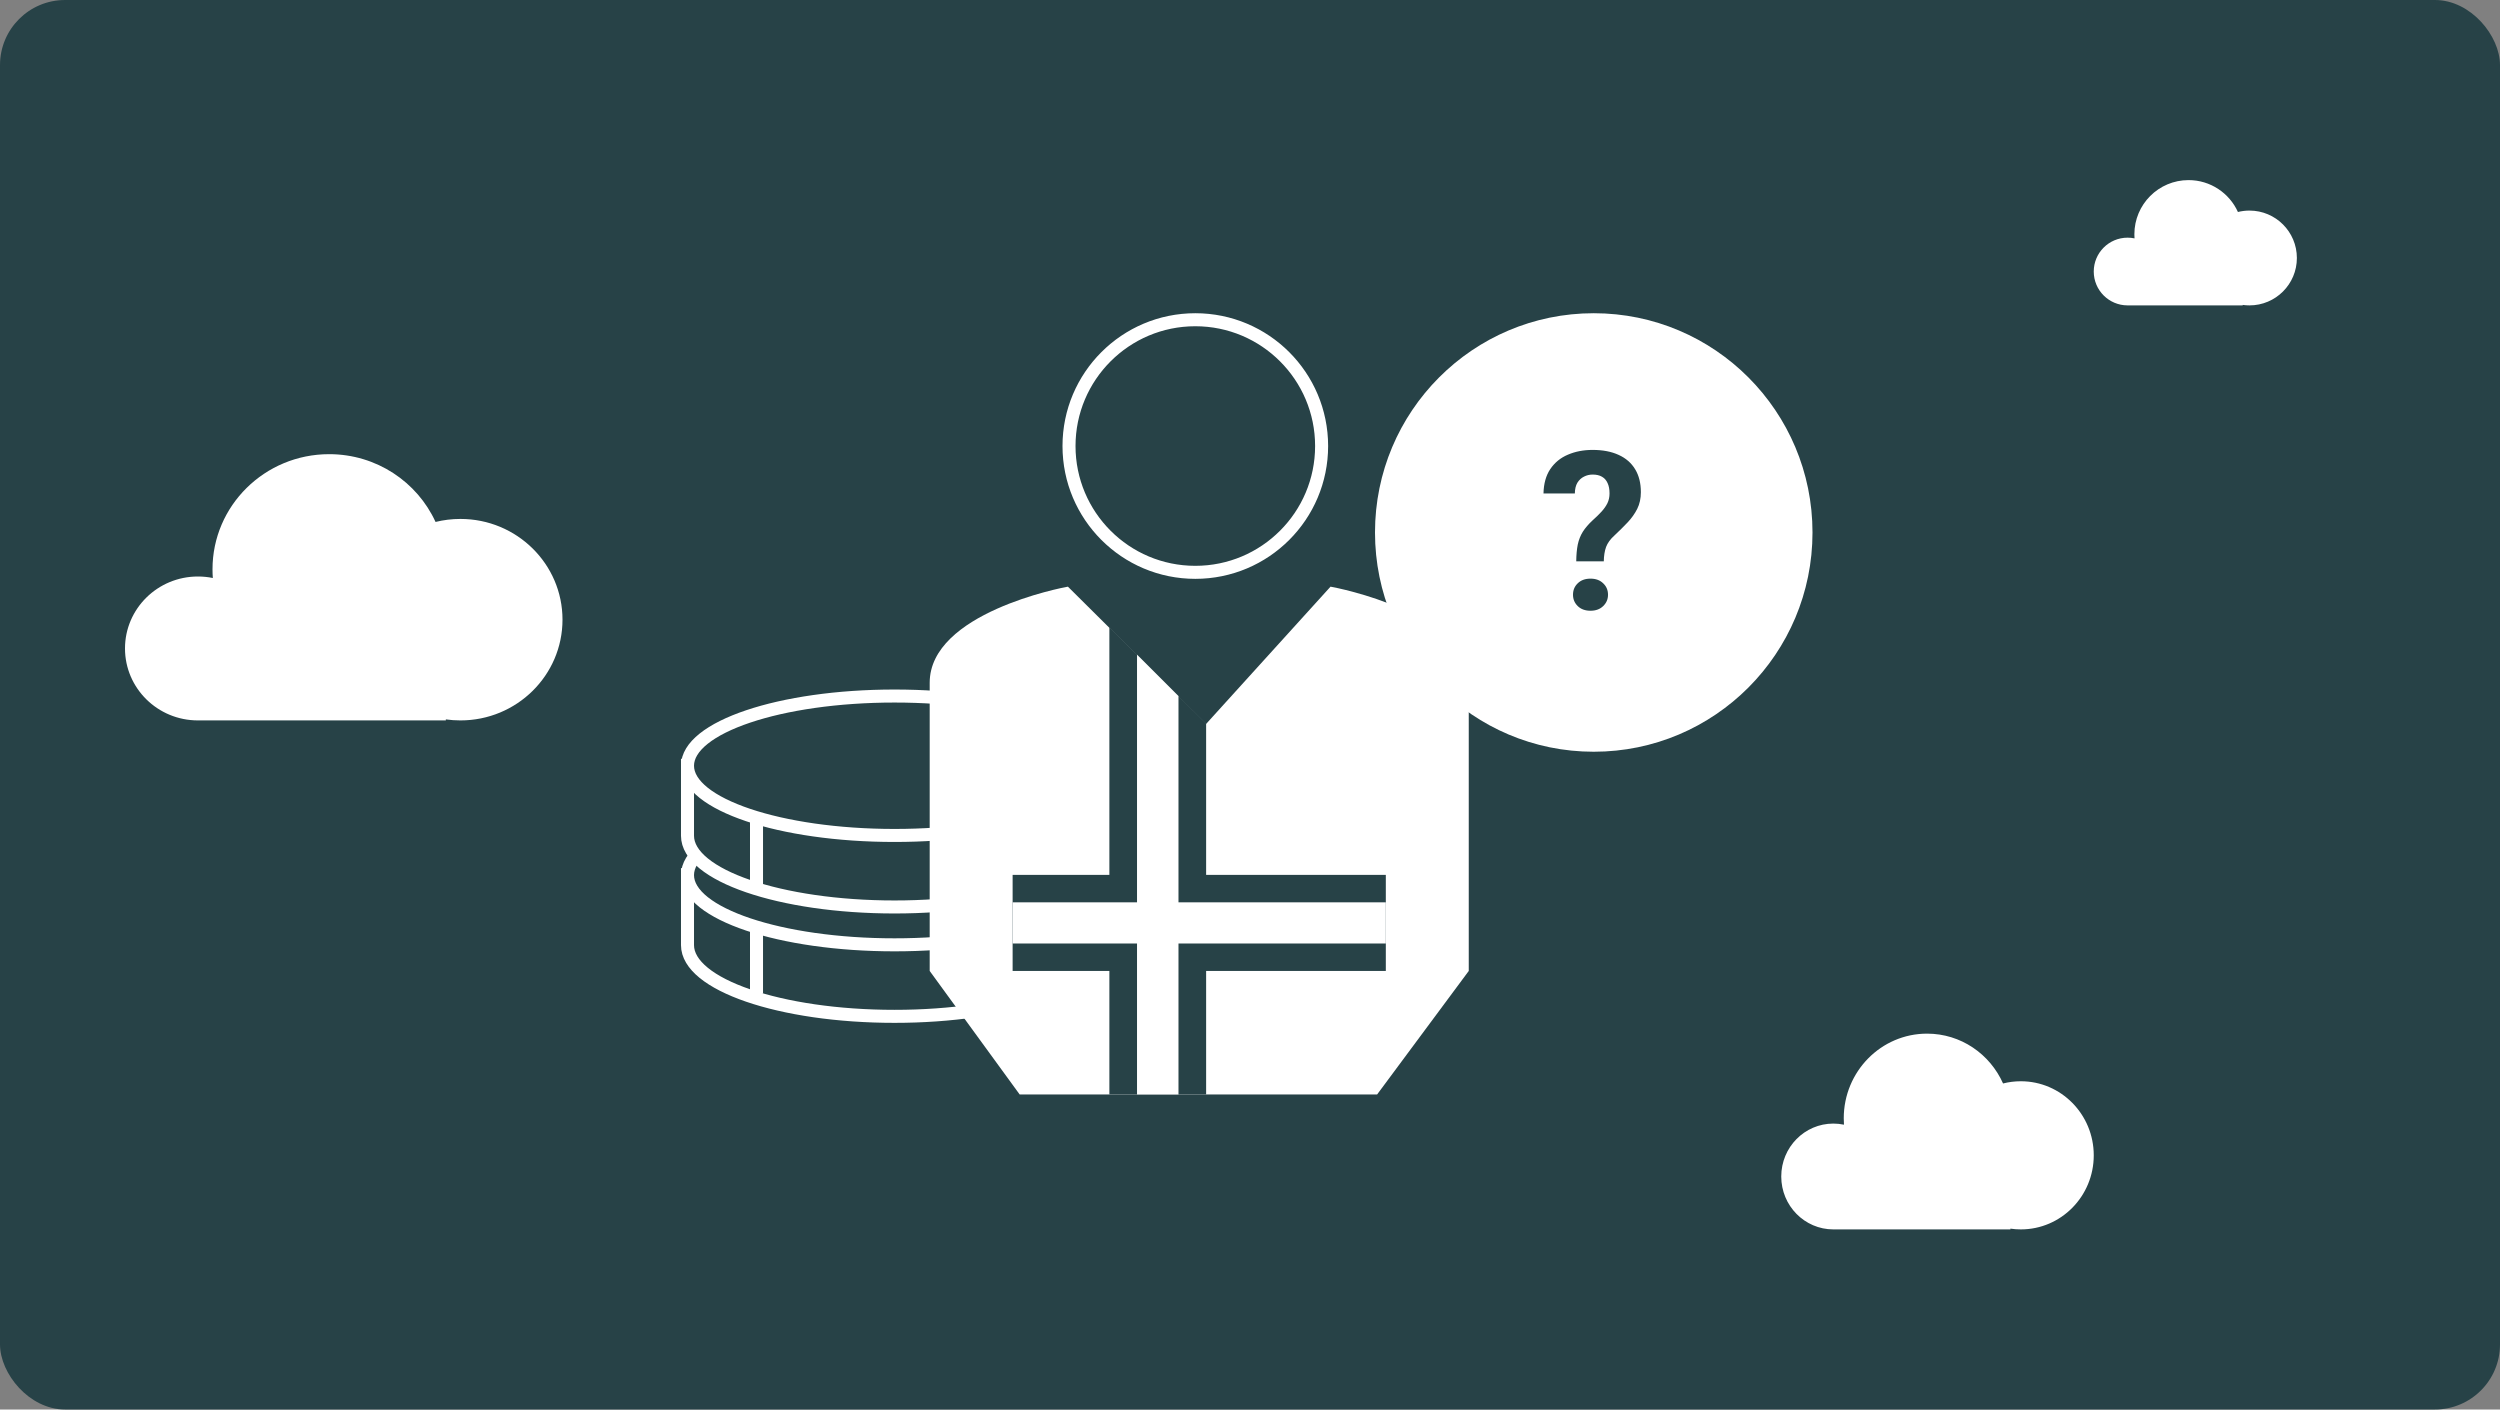 <svg width="768" height="433" viewBox="0 0 768 433" fill="none" xmlns="http://www.w3.org/2000/svg">
<rect x="0" y="0" width="768" height="433" fill="#808080" stroke="none"/>
<rect width="768" height="433" rx="20" fill="#274247"/>
<path d="M338.4 266.695V290.336C338.4 302.414 309.907 312.222 274.8 312.222C239.693 312.222 211.2 302.457 211.2 290.336V266.695" fill="#274247"/>
<path d="M338.4 266.695V290.336C338.4 302.414 309.907 312.222 274.8 312.222C239.693 312.222 211.2 302.457 211.2 290.336V266.695" stroke="white" stroke-width="4" stroke-miterlimit="10"/>
<path d="M232.4 305.241V283.827" stroke="white" stroke-width="4" stroke-miterlimit="10"/>
<path d="M274.8 290.251C309.925 290.251 338.4 280.664 338.4 268.837C338.4 257.01 309.925 247.422 274.8 247.422C239.675 247.422 211.2 257.01 211.2 268.837C211.2 280.664 239.675 290.251 274.8 290.251Z" fill="#274247" stroke="white" stroke-width="4" stroke-miterlimit="10"/>
<path d="M338.4 233.095V256.736C338.4 268.814 309.907 278.622 274.8 278.622C239.693 278.622 211.2 268.857 211.2 256.736V233.095" fill="#274247"/>
<path d="M338.4 233.095V256.736C338.4 268.814 309.907 278.622 274.8 278.622C239.693 278.622 211.2 268.857 211.2 256.736V233.095" stroke="white" stroke-width="4" stroke-miterlimit="10"/>
<path d="M232.4 271.641V250.227" stroke="white" stroke-width="4" stroke-miterlimit="10"/>
<path d="M274.8 256.651C309.925 256.651 338.4 247.064 338.4 235.237C338.4 223.41 309.925 213.822 274.8 213.822C239.675 213.822 211.2 223.41 211.2 235.237C211.2 247.064 239.675 256.651 274.8 256.651Z" fill="#274247" stroke="white" stroke-width="4" stroke-miterlimit="10"/>
<path d="M406 137.022C406 158.451 388.629 175.822 367.2 175.822C345.772 175.822 328.4 158.451 328.4 137.022C328.4 115.594 345.772 98.222 367.2 98.222C388.629 98.222 406 115.594 406 137.022Z" fill="#274247" stroke="white" stroke-width="4" stroke-miterlimit="10"/>
<path d="M408.739 180.222L370.524 222.384L328.062 180.222C326.321 180.517 285.601 188.317 285.601 209.736V298.276L313.243 336.222H423.049L451.201 298.276V209.736C451.201 188.317 410.48 180.517 408.739 180.222Z" fill="white"/>
<path d="M425.723 268.763H311.077V298.276H425.723V268.763Z" fill="#274247"/>
<path d="M340.8 336.222V192.702L370.523 222.222V336.222H340.8Z" fill="#274247"/>
<path d="M349.293 336.222V201.102L362.031 213.822V336.222H349.293Z" fill="white"/>
<path d="M425.723 277.195H311.077V289.843H425.723V277.195Z" fill="white"/>
<ellipse cx="489.6" cy="163.578" rx="67.2" ry="67.356" fill="white"/>
<path d="M492.688 172.447H484.221C484.244 170.455 484.399 168.739 484.686 167.3C484.996 165.839 485.516 164.522 486.247 163.349C486.999 162.176 487.996 161.014 489.235 159.863C490.276 158.933 491.183 158.048 491.958 157.207C492.733 156.365 493.341 155.502 493.784 154.617C494.227 153.709 494.448 152.702 494.448 151.595C494.448 150.311 494.249 149.249 493.85 148.408C493.474 147.544 492.899 146.891 492.124 146.449C491.371 146.006 490.419 145.785 489.268 145.785C488.317 145.785 487.431 145.995 486.612 146.416C485.793 146.814 485.118 147.434 484.587 148.275C484.078 149.116 483.812 150.223 483.79 151.595H474.161C474.227 148.563 474.925 146.061 476.253 144.091C477.603 142.099 479.407 140.627 481.665 139.675C483.923 138.701 486.457 138.214 489.268 138.214C492.367 138.214 495.024 138.723 497.237 139.742C499.451 140.738 501.144 142.21 502.317 144.158C503.49 146.083 504.077 148.43 504.077 151.197C504.077 153.123 503.701 154.838 502.948 156.343C502.195 157.826 501.21 159.21 499.993 160.494C498.776 161.778 497.436 163.106 495.975 164.478C494.714 165.607 493.85 166.791 493.386 168.031C492.943 169.27 492.71 170.742 492.688 172.447ZM483.225 182.707C483.225 181.29 483.712 180.117 484.686 179.187C485.66 178.235 486.966 177.759 488.604 177.759C490.22 177.759 491.515 178.235 492.489 179.187C493.485 180.117 493.983 181.29 493.983 182.707C493.983 184.079 493.485 185.241 492.489 186.193C491.515 187.145 490.22 187.621 488.604 187.621C486.966 187.621 485.66 187.145 484.686 186.193C483.712 185.241 483.225 184.079 483.225 182.707Z" fill="#274247"/>
<path fill-rule="evenodd" clip-rule="evenodd" d="M563.235 377.672C563.224 377.672 563.212 377.672 563.2 377.672C554.364 377.672 547.2 370.395 547.2 361.418C547.2 352.441 554.364 345.164 563.2 345.164C564.322 345.164 565.416 345.281 566.472 345.504C566.424 344.856 566.4 344.2 566.4 343.539C566.4 329.177 577.862 317.533 592 317.533C602.385 317.533 611.326 323.815 615.341 332.842C617.088 332.397 618.917 332.161 620.8 332.161C633.171 332.161 643.2 342.349 643.2 354.917C643.2 367.484 633.171 377.672 620.8 377.672C619.714 377.672 618.645 377.593 617.6 377.441V377.672H563.235Z" fill="white"/>
<path fill-rule="evenodd" clip-rule="evenodd" d="M653.6 93.816C653.6 93.816 653.6 93.816 653.6 93.816C647.856 93.816 643.2 89.159 643.2 83.414C643.2 77.669 647.856 73.011 653.6 73.011C654.329 73.011 655.041 73.087 655.727 73.229C655.696 72.814 655.68 72.395 655.68 71.971C655.68 62.779 663.13 55.328 672.32 55.328C679.07 55.328 684.882 59.348 687.492 65.125C688.628 64.841 689.816 64.689 691.04 64.689C699.082 64.689 705.6 71.21 705.6 79.253C705.6 87.296 699.082 93.816 691.04 93.816C690.334 93.816 689.64 93.766 688.96 93.669V93.816H653.6V93.816Z" fill="white"/>
<path fill-rule="evenodd" clip-rule="evenodd" d="M60.801 221.311C60.8 221.311 60.8 221.311 60.8 221.311C48.429 221.311 38.4 211.414 38.4 199.206C38.4 186.998 48.429 177.101 60.8 177.101C62.37 177.101 63.903 177.26 65.382 177.563C65.315 176.681 65.281 175.79 65.281 174.891C65.281 155.357 81.327 139.522 101.121 139.522C115.66 139.522 128.177 148.066 133.798 160.343C136.244 159.738 138.804 159.417 141.44 159.417C158.76 159.417 172.8 173.273 172.8 190.364C172.8 207.456 158.76 221.312 141.44 221.312C139.919 221.312 138.424 221.205 136.961 220.998V221.311H60.801V221.311Z" fill="white"/>
</svg>
